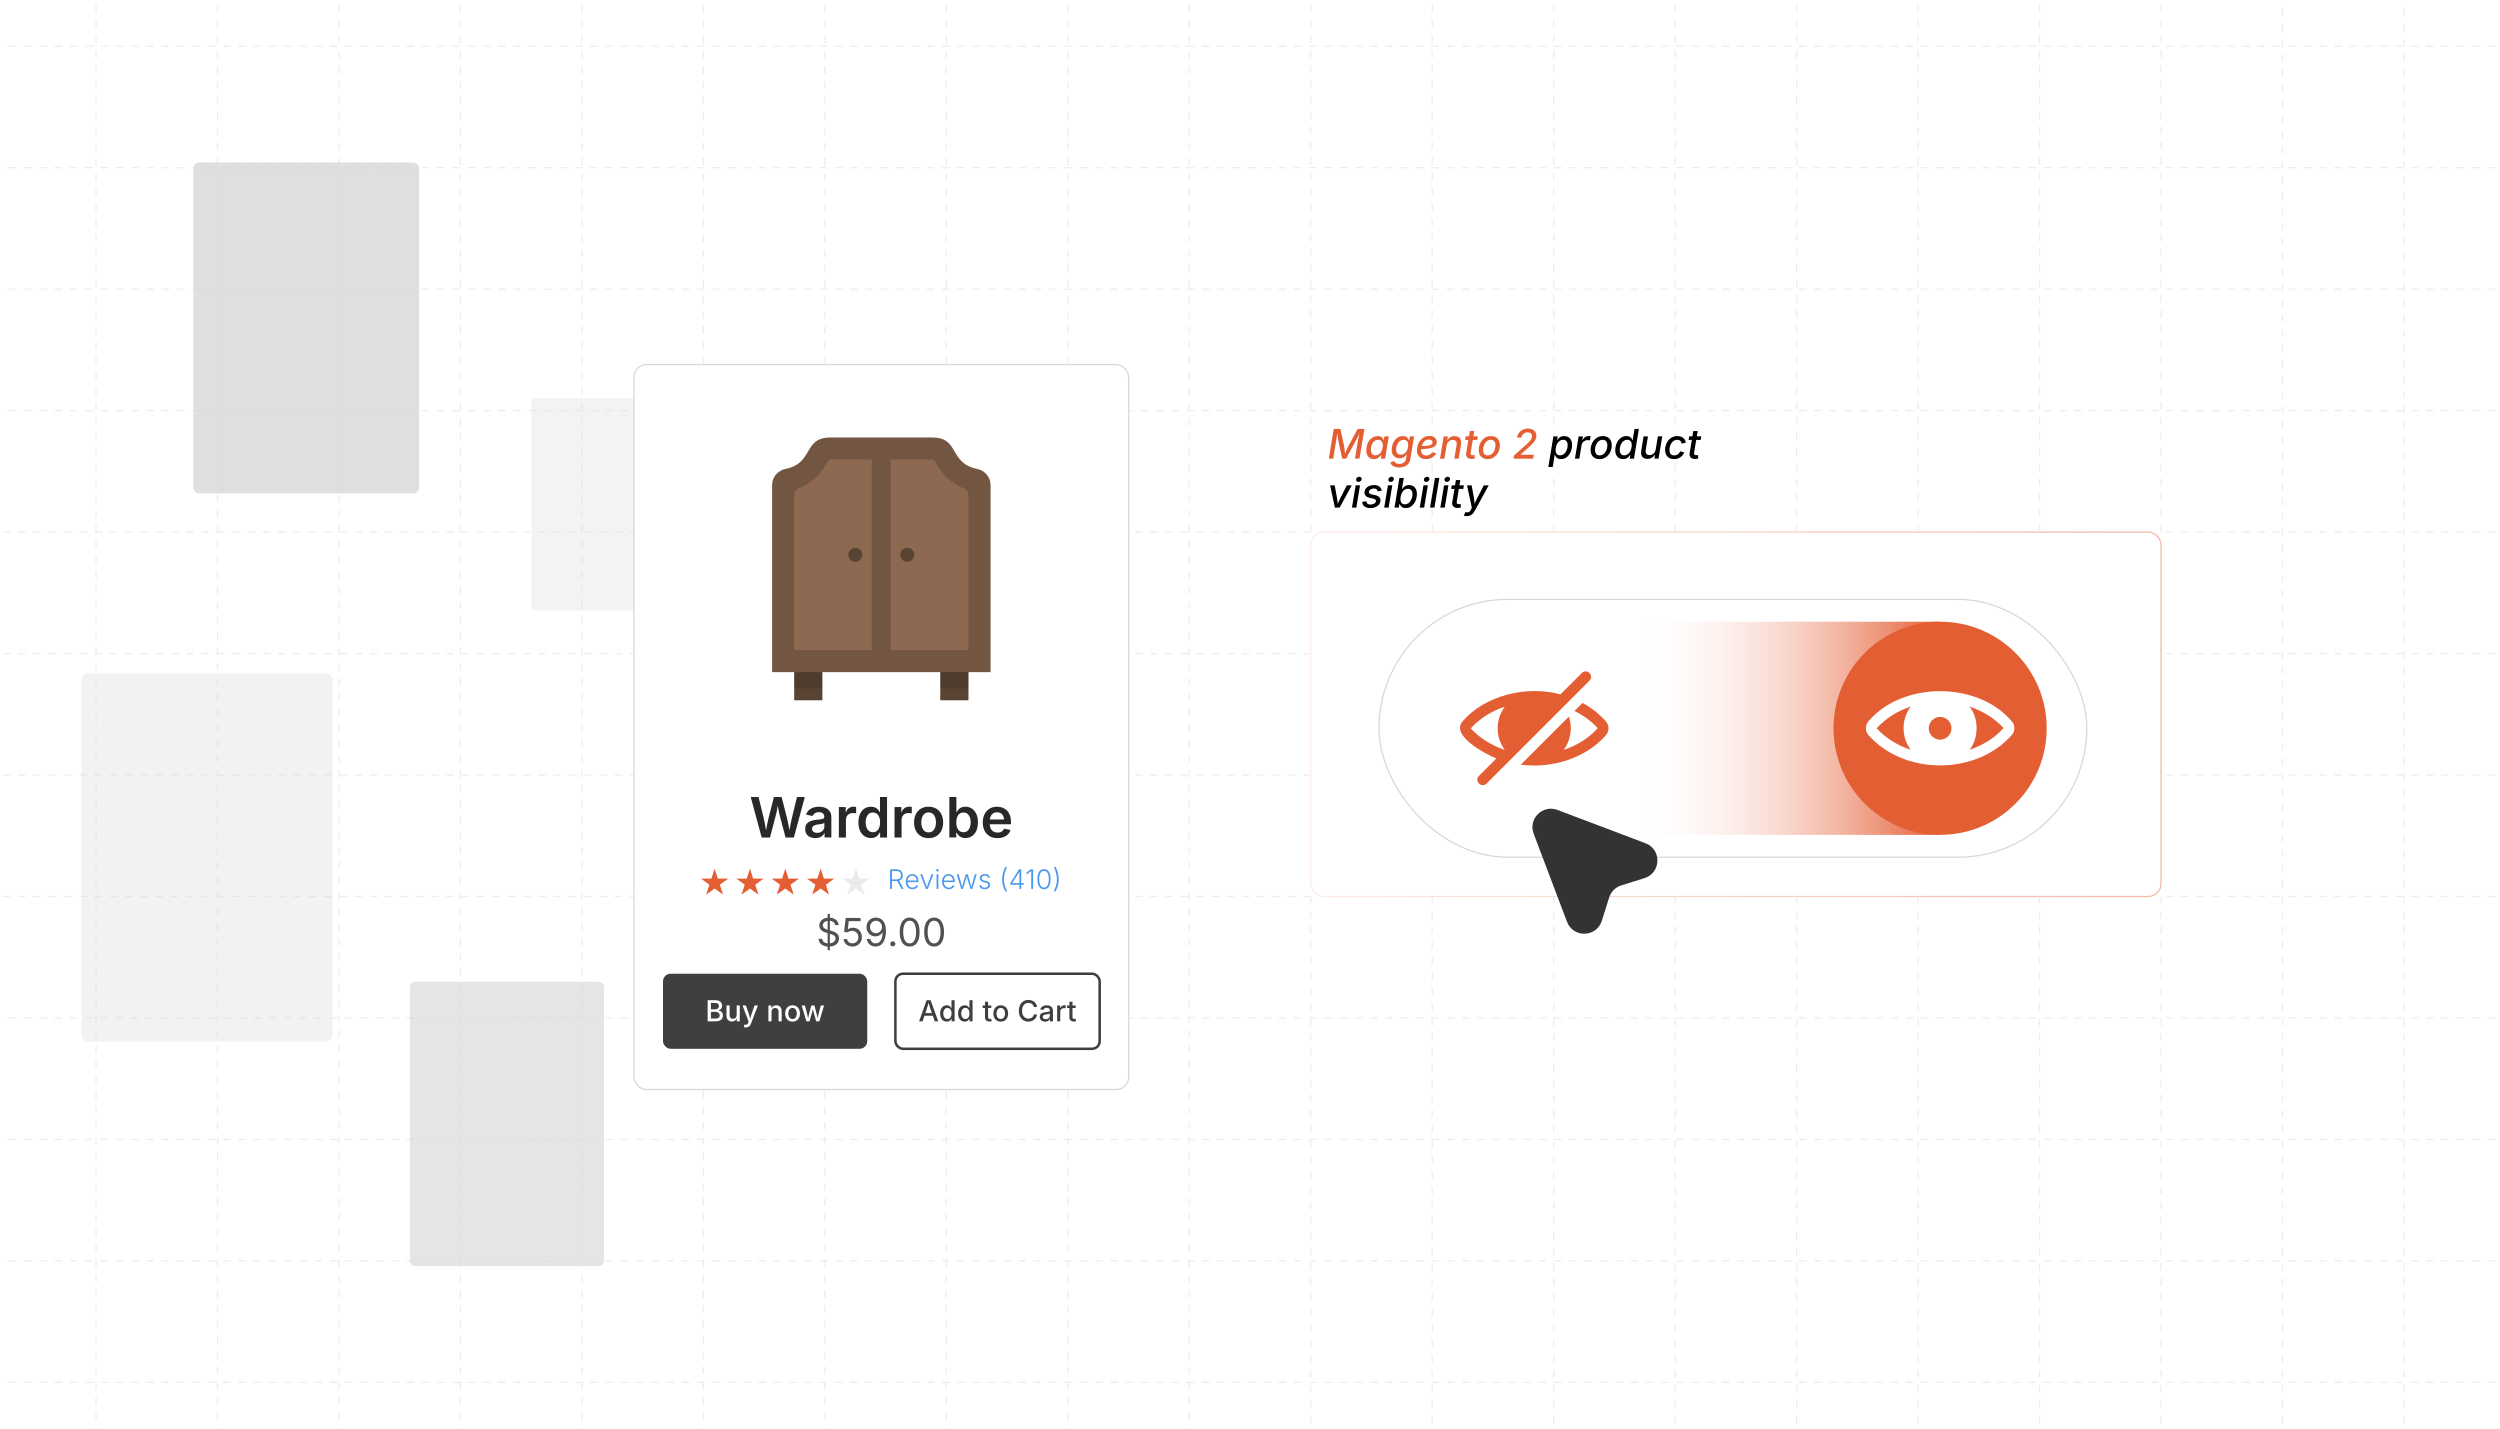 <?xml version="1.0" encoding="UTF-8"?><svg id="Layer_1" xmlns="http://www.w3.org/2000/svg" xmlns:xlink="http://www.w3.org/1999/xlink" viewBox="0 0 350 200"><defs><clipPath id="clippath"><rect x="-325" y="297.055" width="1000" height="400" fill="none" stroke-width="0"/></clipPath><clipPath id="clippath-1"><rect width="350" height="200" fill="none" stroke-width="0"/></clipPath><linearGradient id="linear-gradient" x1="183.414" y1="100" x2="302.633" y2="100" gradientUnits="userSpaceOnUse"><stop offset="0" stop-color="#fcece7"/><stop offset="1" stop-color="#f3b8a6"/></linearGradient><filter id="drop-shadow-2" filterUnits="userSpaceOnUse"><feOffset dx="0" dy="1.96"/><feGaussianBlur result="blur" stdDeviation="1.568"/><feFlood flood-color="#333" flood-opacity=".09"/><feComposite in2="blur" operator="in"/><feComposite in="SourceGraphic"/></filter><linearGradient id="linear-gradient-2" x1="228.259" y1="100" x2="271.616" y2="100" gradientUnits="userSpaceOnUse"><stop offset="0" stop-color="#fff" stop-opacity="0"/><stop offset="1" stop-color="#e45e34"/></linearGradient><filter id="drop-shadow-3" filterUnits="userSpaceOnUse"><feOffset dx="0" dy="1.786"/><feGaussianBlur result="blur-2" stdDeviation="1.428"/><feFlood flood-color="#333" flood-opacity=".09"/><feComposite in2="blur-2" operator="in"/><feComposite in="SourceGraphic"/></filter></defs><g clip-path="url(#clippath)"><polyline points="675 187.53 627.38 187.53 579.76 187.53 532.14 187.53 484.52 187.53 436.9 187.53 389.29 187.53 341.67 187.53 294.05 187.53 246.43 187.53 198.81 187.53 151.19 187.53 103.57 187.53 55.95 187.53 8.33 187.53 -39.29 187.53 -86.9 187.53 -134.52 187.53 -182.14 187.53 -229.76 187.53 -277.38 187.53 -325 187.53" fill="none" stroke="#ededed" stroke-dasharray="0 0 3 3" stroke-miterlimit="10" stroke-width=".5"/><polyline points="675 139.91 627.38 139.91 579.76 139.91 532.14 139.91 484.52 139.91 436.9 139.91 389.29 139.91 341.67 139.91 294.05 139.91 246.43 139.91 198.81 139.91 151.19 139.91 103.57 139.91 55.95 139.91 8.33 139.91 -39.29 139.91 -86.9 139.91 -134.52 139.91 -182.14 139.91 -229.76 139.91 -277.38 139.91 -325 139.91" fill="none" stroke="#ededed" stroke-dasharray="0 0 3 3" stroke-miterlimit="10" stroke-width=".5"/><polyline points="675 92.29 627.38 92.29 579.76 92.29 532.14 92.29 484.52 92.29 436.9 92.29 389.29 92.29 341.67 92.29 294.05 92.29 246.43 92.29 198.81 92.29 151.19 92.29 103.57 92.29 55.95 92.29 8.33 92.29 -39.29 92.29 -86.9 92.29 -134.52 92.29 -182.14 92.29 -229.76 92.29 -277.38 92.29 -325 92.29" fill="none" stroke="#ededed" stroke-dasharray="0 0 3 3" stroke-miterlimit="10" stroke-width=".5"/><polyline points="675 44.67 627.38 44.67 579.76 44.67 532.14 44.67 484.52 44.67 436.9 44.67 389.29 44.67 341.67 44.67 294.05 44.67 246.43 44.67 198.81 44.67 151.19 44.67 103.57 44.67 55.95 44.67 8.33 44.67 -39.29 44.67 -86.9 44.67 -134.52 44.67 -182.14 44.67 -229.76 44.67 -277.38 44.67 -325 44.67" fill="none" stroke="#ededed" stroke-dasharray="0 0 3 3" stroke-miterlimit="10" stroke-width=".5"/><polyline points="341.67 425.63 341.67 378.01 341.67 330.39 341.67 282.77 341.67 235.15 341.67 187.53 341.67 139.91 341.67 92.29 341.67 44.67 341.67 -2.95" fill="none" stroke="#ededed" stroke-dasharray="0 0 3 3" stroke-miterlimit="10" stroke-width=".5"/><polyline points="294.05 425.63 294.05 378.01 294.05 330.39 294.05 282.77 294.05 235.15 294.05 187.53 294.05 139.91 294.05 92.29 294.05 44.67 294.05 -2.95" fill="none" stroke="#ededed" stroke-dasharray="0 0 3 3" stroke-miterlimit="10" stroke-width=".5"/><polyline points="246.43 425.63 246.43 378.01 246.43 330.39 246.43 282.77 246.43 235.15 246.43 187.53 246.43 139.91 246.43 92.29 246.43 44.67 246.43 -2.95" fill="none" stroke="#ededed" stroke-dasharray="0 0 3 3" stroke-miterlimit="10" stroke-width=".5"/><polyline points="198.81 425.63 198.81 378.01 198.81 330.39 198.81 282.77 198.81 235.15 198.81 187.53 198.81 139.91 198.81 92.29 198.81 44.67 198.81 -2.95" fill="none" stroke="#ededed" stroke-dasharray="0 0 3 3" stroke-miterlimit="10" stroke-width=".5"/><line x1="151.19" y1="-2.945" x2="151.19" y2="997.055" fill="none" stroke="#ededed" stroke-dasharray="0 0 3 3" stroke-miterlimit="10" stroke-width=".5"/><line x1="103.571" y1="-2.945" x2="103.571" y2="997.055" fill="none" stroke="#ededed" stroke-dasharray="0 0 3 3" stroke-miterlimit="10" stroke-width=".5"/><line x1="55.952" y1="-2.945" x2="55.952" y2="997.055" fill="none" stroke="#ededed" stroke-dasharray="0 0 3 3" stroke-miterlimit="10" stroke-width=".5"/><line x1="8.333" y1="-2.945" x2="8.333" y2="997.055" fill="none" stroke="#ededed" stroke-dasharray="0 0 3 3" stroke-miterlimit="10" stroke-width=".5"/></g><g clip-path="url(#clippath-1)"><polyline points="353.562 193.533 336.556 193.533 319.549 193.533 302.543 193.533 285.537 193.533 268.531 193.533 251.528 193.533 234.522 193.533 217.516 193.533 200.509 193.533 183.503 193.533 166.497 193.533 149.491 193.533 132.484 193.533 115.478 193.533 98.472 193.533 81.469 193.533 64.463 193.533 47.457 193.533 30.451 193.533 13.444 193.533 -3.562 193.533" fill="none" stroke="#ededed" stroke-dasharray="0 0 1.071 1.071" stroke-miterlimit="10" stroke-width=".179"/><polyline points="353.562 176.526 336.556 176.526 319.549 176.526 302.543 176.526 285.537 176.526 268.531 176.526 251.528 176.526 234.522 176.526 217.516 176.526 200.509 176.526 183.503 176.526 166.497 176.526 149.491 176.526 132.484 176.526 115.478 176.526 98.472 176.526 81.469 176.526 64.463 176.526 47.457 176.526 30.451 176.526 13.444 176.526 -3.562 176.526" fill="none" stroke="#ededed" stroke-dasharray="0 0 1.071 1.071" stroke-miterlimit="10" stroke-width=".179"/><polyline points="353.562 159.52 336.556 159.52 319.549 159.52 302.543 159.52 285.537 159.52 268.531 159.52 251.528 159.52 234.522 159.52 217.516 159.52 200.509 159.52 183.503 159.52 166.497 159.52 149.491 159.52 132.484 159.52 115.478 159.52 98.472 159.52 81.469 159.52 64.463 159.52 47.457 159.52 30.451 159.52 13.444 159.52 -3.562 159.52" fill="none" stroke="#ededed" stroke-dasharray="0 0 1.071 1.071" stroke-miterlimit="10" stroke-width=".179"/><polyline points="353.562 142.514 336.556 142.514 319.549 142.514 302.543 142.514 285.537 142.514 268.531 142.514 251.528 142.514 234.522 142.514 217.516 142.514 200.509 142.514 183.503 142.514 166.497 142.514 149.491 142.514 132.484 142.514 115.478 142.514 98.472 142.514 81.469 142.514 64.463 142.514 47.457 142.514 30.451 142.514 13.444 142.514 -3.562 142.514" fill="none" stroke="#ededed" stroke-dasharray="0 0 1.071 1.071" stroke-miterlimit="10" stroke-width=".179"/><polyline points="353.562 125.508 336.556 125.508 319.549 125.508 302.543 125.508" fill="none" stroke="#ededed" stroke-dasharray="0 0 1.071 1.071" stroke-miterlimit="10" stroke-width=".179"/><polyline points="183.503 125.508 166.497 125.508 149.491 125.508 132.484 125.508 115.478 125.508 98.472 125.508 81.469 125.508 64.463 125.508 47.457 125.508 30.451 125.508 13.444 125.508 -3.562 125.508" fill="none" stroke="#ededed" stroke-dasharray="0 0 1.071 1.071" stroke-miterlimit="10" stroke-width=".179"/><polyline points="353.562 108.501 336.556 108.501 319.549 108.501 302.543 108.501" fill="none" stroke="#ededed" stroke-dasharray="0 0 1.071 1.071" stroke-miterlimit="10" stroke-width=".179"/><polyline points="183.503 108.501 166.497 108.501 149.491 108.501 132.484 108.501 115.478 108.501 98.472 108.501 81.469 108.501 64.463 108.501 47.457 108.501 30.451 108.501 13.444 108.501 -3.562 108.501" fill="none" stroke="#ededed" stroke-dasharray="0 0 1.071 1.071" stroke-miterlimit="10" stroke-width=".179"/><polyline points="353.562 91.499 336.556 91.499 319.549 91.499 302.543 91.499" fill="none" stroke="#ededed" stroke-dasharray="0 0 1.071 1.071" stroke-miterlimit="10" stroke-width=".179"/><polyline points="183.503 91.499 166.497 91.499 149.491 91.499 132.484 91.499 115.478 91.499 98.472 91.499 81.469 91.499 64.463 91.499 47.457 91.499 30.451 91.499 13.444 91.499 -3.562 91.499" fill="none" stroke="#ededed" stroke-dasharray="0 0 1.071 1.071" stroke-miterlimit="10" stroke-width=".179"/><polyline points="353.562 74.492 336.556 74.492 319.549 74.492 302.543 74.492" fill="none" stroke="#ededed" stroke-dasharray="0 0 1.071 1.071" stroke-miterlimit="10" stroke-width=".179"/><polyline points="183.503 74.492 166.497 74.492 149.491 74.492 132.484 74.492 115.478 74.492 98.472 74.492 81.469 74.492 64.463 74.492 47.457 74.492 30.451 74.492 13.444 74.492 -3.562 74.492" fill="none" stroke="#ededed" stroke-dasharray="0 0 1.071 1.071" stroke-miterlimit="10" stroke-width=".179"/><polyline points="353.562 57.486 336.556 57.486 319.549 57.486 302.543 57.486 285.537 57.486 268.531 57.486 251.528 57.486 234.522 57.486 217.516 57.486 200.509 57.486 183.503 57.486 166.497 57.486 149.491 57.486 132.484 57.486 115.478 57.486 98.472 57.486 81.469 57.486 64.463 57.486 47.457 57.486 30.451 57.486 13.444 57.486 -3.562 57.486" fill="none" stroke="#ededed" stroke-dasharray="0 0 1.071 1.071" stroke-miterlimit="10" stroke-width=".179"/><polyline points="353.562 40.48 336.556 40.48 319.549 40.48 302.543 40.48 285.537 40.48 268.531 40.48 251.528 40.48 234.522 40.48 217.516 40.48 200.509 40.48 183.503 40.48 166.497 40.48 149.491 40.48 132.484 40.48 115.478 40.48 98.472 40.48 81.469 40.48 64.463 40.48 47.457 40.48 30.451 40.48 13.444 40.48 -3.562 40.48" fill="none" stroke="#ededed" stroke-dasharray="0 0 1.071 1.071" stroke-miterlimit="10" stroke-width=".179"/><polyline points="353.562 23.474 336.556 23.474 319.549 23.474 302.543 23.474 285.537 23.474 268.531 23.474 251.528 23.474 234.522 23.474 217.516 23.474 200.509 23.474 183.503 23.474 166.497 23.474 149.491 23.474 132.484 23.474 115.478 23.474 98.472 23.474 81.469 23.474 64.463 23.474 47.457 23.474 30.451 23.474 13.444 23.474 -3.562 23.474" fill="none" stroke="#ededed" stroke-dasharray="0 0 1.071 1.071" stroke-miterlimit="10" stroke-width=".179"/><polyline points="353.562 6.468 336.556 6.468 319.549 6.468 302.543 6.468 285.537 6.468 268.531 6.468 251.528 6.468 234.522 6.468 217.516 6.468 200.509 6.468 183.503 6.468 166.497 6.468 149.491 6.468 132.484 6.468 115.478 6.468 98.472 6.468 81.469 6.468 64.463 6.468 47.457 6.468 30.451 6.468 13.444 6.468 -3.562 6.468" fill="none" stroke="#ededed" stroke-dasharray="0 0 1.071 1.071" stroke-miterlimit="10" stroke-width=".179"/><rect x="183.503" y="74.493" width="119.04" height="51.015" rx="1.786" ry="1.786" fill="none" stroke="url(#linear-gradient)" stroke-miterlimit="10" stroke-width=".179"/><polyline points="336.556 278.56 336.556 261.558 336.556 244.551 336.556 227.545 336.556 210.539 336.556 193.533 336.556 176.526 336.556 159.52 336.556 142.514 336.556 125.508 336.556 108.501 336.556 91.499 336.556 74.492 336.556 57.486 336.556 40.48 336.556 23.474 336.556 6.468 336.556 -10.539 336.556 -27.545 336.556 -44.551 336.556 -61.557 336.556 -78.564" fill="none" stroke="#ededed" stroke-dasharray="0 0 1.071 1.071" stroke-miterlimit="10" stroke-width=".179"/><polyline points="319.549 278.56 319.549 261.558 319.549 244.551 319.549 227.545 319.549 210.539 319.549 193.533 319.549 176.526 319.549 159.52 319.549 142.514 319.549 125.508 319.549 108.501 319.549 91.499 319.549 74.492 319.549 57.486 319.549 40.48 319.549 23.474 319.549 6.468 319.549 -10.539 319.549 -27.545 319.549 -44.551 319.549 -61.557 319.549 -78.564" fill="none" stroke="#ededed" stroke-dasharray="0 0 1.071 1.071" stroke-miterlimit="10" stroke-width=".179"/><polyline points="302.543 278.56 302.543 261.558 302.543 244.551 302.543 227.545 302.543 210.539 302.543 193.533 302.543 176.526 302.543 159.52 302.543 142.514 302.543 125.508" fill="none" stroke="#ededed" stroke-dasharray="0 0 1.071 1.071" stroke-miterlimit="10" stroke-width=".179"/><polyline points="302.543 74.492 302.543 57.486 302.543 40.48 302.543 23.474 302.543 6.468 302.543 -10.539 302.543 -27.545 302.543 -44.551 302.543 -61.557 302.543 -78.564" fill="none" stroke="#ededed" stroke-dasharray="0 0 1.071 1.071" stroke-miterlimit="10" stroke-width=".179"/><polyline points="285.537 278.56 285.537 261.558 285.537 244.551 285.537 227.545 285.537 210.539 285.537 193.533 285.537 176.526 285.537 159.52 285.537 142.514 285.537 125.508" fill="none" stroke="#ededed" stroke-dasharray="0 0 1.071 1.071" stroke-miterlimit="10" stroke-width=".179"/><polyline points="285.537 74.492 285.537 57.486 285.537 40.48 285.537 23.474 285.537 6.468 285.537 -10.539 285.537 -27.545 285.537 -44.551 285.537 -61.557 285.537 -78.564" fill="none" stroke="#ededed" stroke-dasharray="0 0 1.071 1.071" stroke-miterlimit="10" stroke-width=".179"/><polyline points="268.531 278.56 268.531 261.558 268.531 244.551 268.531 227.545 268.531 210.539 268.531 193.533 268.531 176.526 268.531 159.52 268.531 142.514 268.531 125.508" fill="none" stroke="#ededed" stroke-dasharray="0 0 1.071 1.071" stroke-miterlimit="10" stroke-width=".179"/><polyline points="268.531 74.492 268.531 57.486 268.531 40.48 268.531 23.474 268.531 6.468 268.531 -10.539 268.531 -27.545 268.531 -44.551 268.531 -61.557 268.531 -78.564" fill="none" stroke="#ededed" stroke-dasharray="0 0 1.071 1.071" stroke-miterlimit="10" stroke-width=".179"/><polyline points="251.528 278.56 251.528 261.558 251.528 244.551 251.528 227.545 251.528 210.539 251.528 193.533 251.528 176.526 251.528 159.52 251.528 142.514 251.528 125.508" fill="none" stroke="#ededed" stroke-dasharray="0 0 1.071 1.071" stroke-miterlimit="10" stroke-width=".179"/><polyline points="251.528 74.492 251.528 57.486 251.528 40.48 251.528 23.474 251.528 6.468 251.528 -10.539 251.528 -27.545 251.528 -44.551 251.528 -61.557 251.528 -78.564" fill="none" stroke="#ededed" stroke-dasharray="0 0 1.071 1.071" stroke-miterlimit="10" stroke-width=".179"/><polyline points="234.522 278.56 234.522 261.558 234.522 244.551 234.522 227.545 234.522 210.539 234.522 193.533 234.522 176.526 234.522 159.52 234.522 142.514 234.522 125.508" fill="none" stroke="#ededed" stroke-dasharray="0 0 1.071 1.071" stroke-miterlimit="10" stroke-width=".179"/><polyline points="234.522 74.492 234.522 57.486 234.522 40.48 234.522 23.474 234.522 6.468 234.522 -10.539 234.522 -27.545 234.522 -44.551 234.522 -61.557 234.522 -78.564" fill="none" stroke="#ededed" stroke-dasharray="0 0 1.071 1.071" stroke-miterlimit="10" stroke-width=".179"/><polyline points="217.516 278.56 217.516 261.558 217.516 244.551 217.516 227.545 217.516 210.539 217.516 193.533 217.516 176.526 217.516 159.52 217.516 142.514 217.516 125.508" fill="none" stroke="#ededed" stroke-dasharray="0 0 1.071 1.071" stroke-miterlimit="10" stroke-width=".179"/><polyline points="217.516 74.492 217.516 57.486 217.516 40.48 217.516 23.474 217.516 6.468 217.516 -10.539 217.516 -27.545 217.516 -44.551 217.516 -61.557 217.516 -78.564" fill="none" stroke="#ededed" stroke-dasharray="0 0 1.071 1.071" stroke-miterlimit="10" stroke-width=".179"/><polyline points="200.509 278.56 200.509 261.558 200.509 244.551 200.509 227.545 200.509 210.539 200.509 193.533 200.509 176.526 200.509 159.52 200.509 142.514 200.509 125.508" fill="none" stroke="#ededed" stroke-dasharray="0 0 1.071 1.071" stroke-miterlimit="10" stroke-width=".179"/><polyline points="200.509 74.492 200.509 57.486 200.509 40.48 200.509 23.474 200.509 6.468 200.509 -10.539 200.509 -27.545 200.509 -44.551 200.509 -61.557 200.509 -78.564" fill="none" stroke="#ededed" stroke-dasharray="0 0 1.071 1.071" stroke-miterlimit="10" stroke-width=".179"/><polyline points="183.503 278.56 183.503 261.558 183.503 244.551 183.503 227.545 183.503 210.539 183.503 193.533 183.503 176.526 183.503 159.52 183.503 142.514 183.503 125.508" fill="none" stroke="#ededed" stroke-dasharray="0 0 1.071 1.071" stroke-miterlimit="10" stroke-width=".179"/><polyline points="183.503 74.492 183.503 57.486 183.503 40.48 183.503 23.474 183.503 6.468 183.503 -10.539 183.503 -27.545 183.503 -44.551 183.503 -61.557 183.503 -78.564" fill="none" stroke="#ededed" stroke-dasharray="0 0 1.071 1.071" stroke-miterlimit="10" stroke-width=".179"/><line x1="166.497" y1="-78.562" x2="166.497" y2="278.562" fill="none" stroke="#ededed" stroke-dasharray="0 0 1.071 1.071" stroke-miterlimit="10" stroke-width=".179"/><line x1="149.491" y1="-78.562" x2="149.491" y2="278.562" fill="none" stroke="#ededed" stroke-dasharray="0 0 1.071 1.071" stroke-miterlimit="10" stroke-width=".179"/><line x1="132.485" y1="-78.562" x2="132.485" y2="278.562" fill="none" stroke="#ededed" stroke-dasharray="0 0 1.071 1.071" stroke-miterlimit="10" stroke-width=".179"/><line x1="115.479" y1="-78.562" x2="115.479" y2="278.562" fill="none" stroke="#ededed" stroke-dasharray="0 0 1.071 1.071" stroke-miterlimit="10" stroke-width=".179"/><line x1="98.473" y1="-78.562" x2="98.473" y2="278.562" fill="none" stroke="#ededed" stroke-dasharray="0 0 1.071 1.071" stroke-miterlimit="10" stroke-width=".179"/><line x1="81.468" y1="-78.562" x2="81.468" y2="278.562" fill="none" stroke="#ededed" stroke-dasharray="0 0 1.071 1.071" stroke-miterlimit="10" stroke-width=".179"/><line x1="64.462" y1="-78.562" x2="64.462" y2="278.562" fill="none" stroke="#ededed" stroke-dasharray="0 0 1.071 1.071" stroke-miterlimit="10" stroke-width=".179"/><line x1="47.456" y1="-78.562" x2="47.456" y2="278.562" fill="none" stroke="#ededed" stroke-dasharray="0 0 1.071 1.071" stroke-miterlimit="10" stroke-width=".179"/><line x1="30.45" y1="-78.562" x2="30.45" y2="278.562" fill="none" stroke="#ededed" stroke-dasharray="0 0 1.071 1.071" stroke-miterlimit="10" stroke-width=".179"/><line x1="13.444" y1="-78.562" x2="13.444" y2="278.562" fill="none" stroke="#ededed" stroke-dasharray="0 0 1.071 1.071" stroke-miterlimit="10" stroke-width=".179"/><rect x="57.393" y="137.435" width="27.167" height="39.817" rx=".714" ry=".714" fill="#d8d8d8" opacity=".67" stroke-width="0"/><rect x="11.39" y="94.275" width="35.175" height="51.553" rx=".925" ry=".925" fill="#d8d8d8" opacity=".33" stroke-width="0"/><rect x="74.415" y="55.727" width="20.291" height="29.739" rx=".533" ry=".533" fill="#d8d8d8" opacity=".31" stroke-width="0"/><rect x="27.06" y="22.748" width="31.612" height="46.331" rx=".831" ry=".831" fill="#d8d8d8" opacity=".82" stroke-width="0"/></g><g filter="url(#drop-shadow-2)"><rect x="193.063" y="81.949" width="99.089" height="36.102" rx="18.051" ry="18.051" fill="#fff" stroke="#d8d8d8" stroke-miterlimit="10" stroke-width=".179"/><path d="M224.806,99.007c-.918-1.032-2.017-1.888-3.254-2.556l-1.13,1.13c1.259.614,2.366,1.426,3.254,2.404-1.228,1.372-2.889,2.419-4.762,3.041.968-1.254,1.278-3.134.728-4.664,0,0-6.523,6.526-6.726,6.726,4.403.604,9.16-.963,11.891-4.095.508-.569.508-1.418,0-1.986l-.001 0Z" fill="#e45e34" stroke-width="0"/><path d="M222.531,93.334c.687-.697-.339-1.779-1.07-1.077l-2.996,2.996c-4.774-1.3-10.598.164-13.689,3.754-1.753,1.981,3.149,4.607,4.717,5.218l-2.442,2.442c-.681.68.328,1.764,1.047,1.092.012.015,13.643-13.636,14.432-14.424l.001-0ZM205.908,100.015c1.228-1.372,2.889-2.419,4.762-3.041-.629.849-1.001,1.895-1.001,3.025s.372,2.177,1.001,3.025c-1.873-.622-3.534-1.661-4.762-3.011v.001Z" fill="#e45e34" stroke-width="0"/><rect x="228.259" y="85.079" width="43.358" height="29.843" fill="url(#linear-gradient-2)" stroke-width="0"/><circle cx="271.616" cy="100" r="14.921" fill="#e45e34" stroke-width="0"/><path d="M281.627,98.993c-4.774-5.588-15.246-5.582-20.026,0-.5.569-.5,1.418,0,1.986,2.404,2.684,6.051,4.216,10.016,4.216s7.614-1.532,10.009-4.216c.508-.569.508-1.418,0-1.986h.001ZM262.73,100.002c1.236-1.372,2.896-2.419,4.77-3.04-.629.849-1.001,1.895-1.001,3.025,0,1.13.371,2.177,1.001,3.025-1.873-.622-3.534-1.661-4.77-3.011v0ZM275.735,103.012c1.318-1.669,1.318-4.382,0-6.051,1.873.622,3.534,1.661,4.762,3.011-1.228,1.372-2.889,2.419-4.762,3.04Z" fill="#fff" stroke-width="0"/><circle cx="271.616" cy="100" r="1.591" fill="#e45e34" stroke-width="0"/></g><path d="M225.282,125.649l-1.024,3.26c-.735,2.34-4.012,2.434-4.88.14l-4.665-12.328c-.787-2.081,1.249-4.117,3.33-3.33l12.328,4.665c2.294.868,2.2,4.144-.14,4.88l-3.26,1.024c-.806.253-1.436.884-1.69,1.69Z" fill="#333" stroke-width="0"/><g filter="url(#drop-shadow-3)"><rect x="88.758" y="49.249" width="69.254" height="101.501" rx="1.749" ry="1.749" fill="#fff" stroke="#d8d8d8" stroke-miterlimit="10" stroke-width=".179"/><path d="M111.186,90.848h3.947v5.408h-3.947v-5.408ZM131.638,90.848h3.947v5.408h-3.947v-5.408Z" fill="#594333" stroke-width="0"/><path d="M131.638,90.848h3.947v3.781h-3.947v-3.781ZM111.186,90.848h3.947v3.781h-3.947v-3.781Z" fill="#000" isolation="isolate" opacity=".1" stroke-width="0"/><path d="M136.811,63.866c-4.034-.819-2.404-4.404-6.31-4.404h-14.231c-3.906,0-2.276,3.586-6.31,4.404-1.082.22-1.867,1.157-1.867,2.261v26.182h30.586v-26.182c-0-1.104-.786-2.041-1.867-2.261h-0Z" fill="#735642" stroke-width="0"/><path d="M116.27,62.555c-.095,0-.168.004-.222.009-.077.118-.177.289-.256.425-.562.961-1.536,2.626-3.86,3.518-.449.173-.746.605-.746,1.086v21.623h10.854v-26.661h-5.77ZM134.838,66.533c-1.142-.426-2.564-1.329-3.859-3.544-.08-.136-.18-.307-.256-.425-.074-.007-.148-.01-.222-.009h-5.77v26.661h10.854v-21.596c-0-.482-.295-.919-.747-1.087h-0Z" fill="#8c6950" stroke-width="0"/><circle cx="119.751" cy="75.886" r=".982" fill="#594333" stroke-width="0"/><circle cx="127.019" cy="75.886" r=".982" fill="#594333" stroke-width="0"/><path d="M106.633,115.464l-1.531-5.674h1.093l.739,3.02c.051.219.099.448.143.689s.087.483.129.728c.042.243.082.482.12.716h-.164c.043-.233.086-.473.129-.716.043-.244.089-.486.137-.728s.099-.471.152-.689l.77-3.02h1.078l.765,3.02c.056.219.107.448.154.689s.093.483.137.728c.044.243.089.482.135.716h-.175c.041-.233.082-.473.124-.716.042-.244.086-.486.132-.728.045-.241.094-.471.145-.689l.735-3.02h1.097l-1.535,5.674h-1.165l-.827-3.134c-.076-.292-.143-.609-.2-.952s-.119-.706-.185-1.089h.244c-.071.37-.132.724-.183,1.061-.051.336-.118.663-.202.98l-.826,3.134h-1.166Z" fill="#282828" stroke-width="0"/><path d="M114.151,115.552c-.27,0-.512-.049-.728-.146s-.386-.242-.51-.433-.187-.425-.187-.704c0-.241.045-.44.135-.599.09-.157.212-.283.365-.377.154-.094.327-.165.52-.213s.394-.083.602-.103c.246-.028.447-.053.602-.072.155-.021.269-.054.341-.1.073-.046.109-.116.109-.213v-.02c0-.14-.028-.258-.084-.355s-.139-.173-.25-.225c-.11-.053-.247-.078-.409-.078-.165,0-.308.025-.429.076s-.219.116-.295.197c-.076.082-.132.169-.167.263l-.918-.187c.084-.251.213-.458.389-.622s.384-.286.626-.367c.242-.082.506-.122.79-.122.201,0,.403.023.607.07.204.047.392.126.562.238.17.111.307.261.412.449.104.188.156.424.156.708v2.845h-.948v-.587h-.038c-.063.12-.15.23-.261.334-.11.103-.248.185-.411.247s-.357.094-.581.094ZM114.406,114.816c.206,0,.383-.04.531-.122.148-.081.264-.188.347-.321.083-.134.124-.278.124-.437v-.502c-.033.025-.088.049-.166.072-.078.022-.164.043-.259.061s-.189.033-.282.046c-.093.013-.171.022-.234.03-.147.021-.281.054-.4.099-.119.046-.213.11-.28.192-.067.083-.101.19-.101.322,0,.122.031.224.093.307.062.082.147.146.255.188s.231.064.371.064Z" fill="#282828" stroke-width="0"/><path d="M117.441,115.464v-4.258h.96v.713h.045c.076-.247.209-.437.4-.569.19-.134.408-.2.651-.2.056,0,.118.002.187.008.068.005.127.011.175.019v.91c-.041-.013-.107-.024-.198-.034s-.182-.016-.271-.016c-.183,0-.347.04-.493.118-.146.079-.26.188-.343.326-.083.138-.124.298-.124.478v2.506h-.99Z" fill="#282828" stroke-width="0"/><path d="M121.934,115.54c-.335,0-.635-.086-.9-.257-.265-.172-.474-.421-.626-.748-.152-.328-.229-.726-.229-1.192,0-.473.078-.871.234-1.197s.367-.573.632-.741c.266-.167.561-.251.886-.251.254,0,.461.042.623.127.161.086.29.187.385.303.095.117.167.227.215.328h.042v-2.121h.99v5.674h-.971v-.674h-.061c-.051.102-.125.211-.223.327-.098.117-.227.217-.387.299-.16.083-.363.124-.609.124ZM122.205,114.725c.216,0,.398-.058.548-.173s.264-.277.343-.485.118-.451.118-.728-.039-.518-.116-.722-.192-.363-.343-.478-.334-.172-.55-.172c-.223,0-.41.06-.56.178-.15.117-.263.28-.339.487s-.114.442-.114.706.038.501.114.71c.076.21.189.375.341.495.151.121.337.181.558.181Z" fill="#282828" stroke-width="0"/><path d="M125.232,115.464v-4.258h.96v.713h.045c.076-.247.209-.437.4-.569.19-.134.408-.2.651-.2.056,0,.118.002.187.008.068.005.127.011.175.019v.91c-.041-.013-.107-.024-.198-.034s-.182-.016-.271-.016c-.183,0-.347.04-.493.118-.146.079-.26.188-.343.326-.083.138-.124.298-.124.478v2.506h-.99Z" fill="#282828" stroke-width="0"/><path d="M130.004,115.552c-.414,0-.773-.093-1.078-.276s-.541-.44-.707-.77c-.167-.328-.25-.711-.25-1.147,0-.442.083-.829.25-1.16.166-.331.402-.588.707-.771.305-.184.664-.274,1.078-.274.416,0,.777.091,1.082.274.305.183.54.439.706.771.167.331.25.718.25,1.16,0,.437-.083.819-.25,1.147-.166.329-.401.586-.706.77s-.666.276-1.082.276ZM130.004,114.748c.231,0,.423-.062.577-.187.154-.125.268-.292.343-.503.075-.211.112-.445.112-.704,0-.262-.037-.498-.112-.709-.075-.21-.189-.378-.343-.502-.153-.125-.346-.187-.577-.187s-.422.062-.573.187c-.151.124-.264.291-.339.5-.075.21-.112.446-.112.711,0,.259.038.493.112.704s.188.378.339.503c.151.124.342.187.573.187Z" fill="#282828" stroke-width="0"/><path d="M135.152,115.54c-.241,0-.443-.041-.605-.124-.163-.082-.292-.182-.389-.299-.097-.116-.17-.226-.221-.327h-.065v.674h-.967v-5.674h.99v2.121h.042c.051-.102.123-.211.217-.328.094-.116.222-.217.383-.303.161-.085.368-.127.619-.127.33,0,.627.084.891.251.264.168.474.415.63.741s.234.725.234,1.197c0,.467-.076.864-.229,1.192-.152.327-.361.576-.626.748-.265.171-.567.257-.904.257ZM134.886,114.725c.221,0,.406-.06.556-.181.15-.12.263-.285.339-.495.076-.209.114-.446.114-.71s-.038-.499-.113-.706c-.075-.207-.187-.37-.337-.487-.15-.118-.336-.178-.56-.178-.218,0-.402.058-.552.172s-.264.273-.341.478c-.078.204-.116.445-.116.722s.039.52.116.728c.077.208.191.37.343.485.151.115.334.173.55.173Z" fill="#282828" stroke-width="0"/><path d="M139.653,115.552c-.429,0-.798-.091-1.106-.271-.308-.181-.546-.435-.712-.762-.167-.327-.25-.714-.25-1.158,0-.438.082-.823.246-1.153.164-.33.396-.589.697-.775s.654-.279,1.061-.279c.259,0,.506.042.741.125.235.084.443.214.625.389.182.176.324.398.427.669.103.27.154.592.154.965v.312h-3.481v-.674h2.99l-.465.197c0-.238-.037-.448-.11-.63s-.184-.323-.33-.425-.328-.152-.546-.152-.403.052-.556.154-.269.24-.349.411c-.08.172-.12.362-.12.573v.465c0,.27.046.496.137.682s.22.325.385.419.356.141.575.141c.145,0,.276-.021.395-.062.118-.042.22-.104.306-.187.086-.083.151-.184.194-.303l.91.187c-.068.229-.185.429-.35.6s-.372.305-.619.399c-.248.096-.53.144-.847.144Z" fill="#282828" stroke-width="0"/><path d="M116.027,130.746c-.284,0-.531-.047-.74-.139s-.373-.22-.491-.385c-.119-.165-.186-.358-.202-.579h.517c.014.148.064.271.151.367.086.096.197.168.332.214.135.047.28.07.433.07.179,0,.339-.028.481-.087s.255-.141.338-.246c.083-.106.125-.229.125-.368,0-.128-.036-.231-.107-.311-.071-.079-.167-.145-.285-.196-.118-.051-.248-.096-.39-.135l-.477-.135c-.318-.091-.565-.22-.742-.387-.177-.168-.265-.383-.265-.645,0-.222.06-.417.18-.584s.283-.296.487-.388c.205-.092.435-.138.689-.138.26,0,.489.046.689.138.199.092.357.217.473.375s.177.337.184.536h-.493c-.023-.192-.115-.341-.275-.446s-.359-.157-.594-.157c-.169,0-.318.027-.446.083s-.227.132-.298.228c-.071.097-.106.206-.106.33,0,.138.043.249.128.332.085.084.187.149.305.196.117.047.224.084.319.11l.395.108c.106.028.223.067.351.116.128.05.25.115.367.197.117.083.212.187.288.313.075.126.113.281.113.465,0,.215-.056.409-.168.582-.112.174-.275.311-.489.411s-.472.151-.776.151ZM115.868,131.254v-5.102h.318v5.102h-.318Z" fill="#515151" stroke-width="0"/><path d="M119.347,130.729c-.231,0-.439-.045-.623-.136-.184-.092-.331-.216-.44-.374s-.168-.338-.178-.539h.488c.01.116.05.221.119.312s.158.164.269.216c.11.053.231.078.364.078.159,0,.3-.037.425-.111s.222-.177.293-.307c.07-.131.106-.279.106-.445,0-.17-.037-.321-.111-.456-.074-.134-.175-.239-.303-.316-.128-.077-.275-.115-.441-.115-.122,0-.245.02-.371.059s-.227.088-.305.148l-.472-.059.233-1.955h2.077v.442h-1.653l-.135,1.152h.021c.082-.067.184-.122.308-.165.124-.044.253-.065.389-.065.18,0,.347.033.5.098.153.065.286.158.399.277.113.119.201.259.263.42.063.161.094.336.094.527,0,.252-.057.478-.171.675-.114.198-.27.354-.468.468-.198.114-.424.171-.678.171Z" fill="#515151" stroke-width="0"/><path d="M122.584,130.729c-.225,0-.424-.044-.599-.132-.175-.089-.318-.212-.429-.371-.111-.159-.183-.344-.214-.554h.498c.041.175.123.32.247.437.124.117.29.176.498.176.201,0,.374-.06.519-.178.145-.118.256-.29.335-.514.079-.225.118-.496.118-.813h-.032c-.071.107-.156.2-.254.279-.099.078-.209.14-.33.183s-.25.065-.388.065c-.226,0-.434-.057-.623-.169s-.339-.267-.452-.463c-.112-.197-.168-.422-.168-.675,0-.245.056-.469.167-.672.111-.202.267-.362.467-.481.201-.119.436-.177.706-.171.163.002.325.033.487.094.163.062.311.161.445.301s.242.329.323.569c.081.24.122.542.122.906,0,.35-.033.659-.099.93s-.162.499-.288.685c-.125.187-.277.328-.456.424-.178.097-.379.145-.601.145ZM122.626,128.867c.12,0,.232-.023.336-.071.104-.048.195-.112.273-.194s.139-.176.183-.281c.044-.105.066-.216.066-.332,0-.152-.037-.294-.11-.426-.073-.131-.173-.238-.299-.32-.126-.082-.271-.123-.433-.123-.159,0-.302.039-.428.118-.126.078-.227.185-.301.317-.074.134-.111.281-.111.443,0,.161.036.308.107.438.071.132.169.236.292.314.124.077.265.116.424.116Z" fill="#515151" stroke-width="0"/><path d="M124.994,130.711c-.099,0-.183-.034-.253-.104-.07-.069-.104-.154-.104-.253s.035-.184.104-.253.154-.104.253-.104c.099,0,.184.035.253.104.069.069.104.154.104.253s-.035.184-.104.253c-.07.07-.154.104-.253.104Z" fill="#515151" stroke-width="0"/><path d="M127.35,130.729c-.293,0-.543-.079-.75-.238-.207-.159-.365-.389-.474-.69-.109-.301-.164-.666-.164-1.095,0-.428.055-.792.166-1.095.11-.302.269-.533.476-.693.207-.161.456-.241.747-.241s.541.08.748.241c.208.16.366.392.476.693.11.303.165.667.165,1.095,0,.427-.054.792-.163,1.094-.108.302-.266.532-.473.691-.207.159-.458.238-.752.238ZM127.35,130.29c.192,0,.356-.062.49-.188.134-.125.236-.306.307-.541.07-.236.106-.521.106-.854,0-.336-.036-.622-.106-.86-.071-.237-.173-.419-.307-.544-.134-.125-.298-.188-.49-.188s-.356.063-.49.189c-.134.127-.237.309-.307.545-.071.236-.106.522-.106.858,0,.334.035.618.106.854.07.235.173.416.307.541.134.126.298.188.49.188Z" fill="#515151" stroke-width="0"/><path d="M130.772,130.729c-.293,0-.543-.079-.75-.238-.207-.159-.365-.389-.474-.69-.109-.301-.164-.666-.164-1.095,0-.428.055-.792.166-1.095.11-.302.269-.533.476-.693.207-.161.456-.241.747-.241s.541.08.748.241c.208.16.366.392.476.693.11.303.165.667.165,1.095,0,.427-.054.792-.163,1.094-.108.302-.266.532-.473.691-.207.159-.458.238-.752.238ZM130.772,130.29c.192,0,.356-.062.49-.188.134-.125.236-.306.307-.541.07-.236.106-.521.106-.854,0-.336-.036-.622-.106-.86-.071-.237-.173-.419-.307-.544-.134-.125-.298-.188-.49-.188s-.356.063-.49.189c-.134.127-.237.309-.307.545-.071.236-.106.522-.106.858,0,.334.035.618.106.854.07.235.173.416.307.541.134.126.298.188.49.188Z" fill="#515151" stroke-width="0"/><rect x="92.818" y="134.534" width="28.598" height="10.511" rx="1.071" ry="1.071" fill="#3f3f3f" stroke-width="0"/><path d="M99.073,141.2v-2.958h1.09c.21,0,.384.034.522.104.138.068.24.161.308.278.068.117.102.249.102.395,0,.123-.022.227-.068.311-.045.084-.105.151-.182.202-.076.052-.16.089-.251.112v.03c.099.004.196.035.29.094.094.06.171.142.233.248.062.107.092.236.092.389,0,.149-.035.284-.106.405-.071.12-.18.215-.327.285s-.335.105-.566.105h-1.137ZM99.525,139.522h.593c.1,0,.189-.019.27-.058.081-.038.145-.093.191-.162.046-.07.069-.152.069-.246,0-.122-.042-.224-.127-.305-.085-.082-.215-.123-.391-.123h-.605v.894ZM99.525,140.812h.639c.212,0,.364-.041.457-.123s.139-.185.139-.307c0-.095-.024-.181-.071-.258-.047-.076-.113-.138-.199-.184-.086-.046-.189-.068-.308-.068h-.657v.939Z" fill="#fff" stroke-width="0"/><path d="M102.465,141.228c-.151,0-.283-.031-.397-.095-.114-.063-.202-.157-.265-.282-.063-.124-.094-.277-.094-.46v-1.41h.437v1.356c0,.16.042.285.126.375s.198.135.343.135c.099,0,.188-.021.265-.064.078-.043.139-.105.184-.188.045-.083.068-.183.068-.299v-1.314h.437v2.22h-.417l-.002-.544h.042c-.065.201-.16.347-.284.437-.124.09-.271.135-.44.135Z" fill="#fff" stroke-width="0"/><path d="M104.125,141.998l.107-.355.05.013c.075.02.143.024.204.016.06-.01.112-.038.157-.085s.08-.118.106-.213l.048-.163-.844-2.229h.473l.438,1.261c.049.141.09.28.122.419.033.139.068.277.106.415h-.135c.039-.138.075-.276.11-.416s.077-.279.126-.418l.447-1.261h.468l-.965,2.527c-.045.119-.1.219-.166.298s-.143.14-.233.18c-.09.04-.194.061-.313.061-.069,0-.13-.005-.185-.015s-.095-.021-.121-.033Z" fill="#fff" stroke-width="0"/><path d="M108.014,139.886v1.314h-.437v-2.22h.417l.004.544h-.046c.065-.198.159-.343.282-.435.124-.091.272-.137.447-.137.151,0,.283.031.395.095.113.063.201.157.264.281s.095.277.095.462v1.409h-.437v-1.355c0-.16-.042-.285-.125-.376-.083-.09-.198-.135-.344-.135-.098,0-.186.021-.264.064-.078.043-.139.105-.185.188-.045.082-.067.183-.067.3Z" fill="#fff" stroke-width="0"/><path d="M110.956,141.246c-.208,0-.39-.048-.545-.144-.156-.095-.276-.229-.362-.4-.086-.172-.129-.372-.129-.6,0-.23.043-.432.129-.604.086-.173.207-.307.362-.402.155-.095.337-.143.545-.143.209,0,.391.048.547.143.155.096.276.229.362.402.086.173.129.374.129.604,0,.228-.043.428-.129.6-.086.172-.207.306-.362.4-.156.096-.338.144-.547.144ZM110.956,140.877c.135,0,.246-.036.334-.106.088-.071.153-.165.196-.282s.064-.245.064-.386c0-.142-.021-.271-.064-.391-.043-.118-.108-.213-.196-.283-.088-.071-.2-.106-.334-.106-.134,0-.245.035-.332.106-.087.07-.153.165-.196.282-.043.118-.064.248-.064.392,0,.141.021.269.064.386s.108.211.196.282c.087.07.198.106.332.106Z" fill="#fff" stroke-width="0"/><path d="M112.897,141.2l-.667-2.22h.46l.244.919c.036.138.074.291.115.46s.081.359.119.571h-.063c.038-.204.078-.391.119-.561.041-.169.08-.326.117-.471l.244-.919h.437l.24.919c.037.141.076.296.116.465.04.17.08.358.118.566h-.065c.04-.206.079-.393.119-.562.04-.169.078-.325.115-.469l.244-.919h.465l-.669,2.22h-.439l-.274-.955c-.028-.097-.055-.197-.082-.303-.026-.105-.052-.213-.077-.322-.025-.11-.051-.219-.078-.328h.089c-.025.107-.05.217-.076.327s-.052.219-.079.325-.054.207-.082.301l-.274.955h-.438Z" fill="#fff" stroke-width="0"/><rect x="125.355" y="134.534" width="28.598" height="10.511" rx="1.071" ry="1.071" fill="none" stroke="#3f3f3f" stroke-miterlimit="10" stroke-width=".357"/><path d="M128.674,141.2l1.052-2.958h.556l1.072,2.958h-.49l-.576-1.646c-.045-.134-.094-.291-.148-.473s-.116-.399-.186-.653h.091c-.068.257-.128.477-.182.66-.054.184-.101.339-.142.466l-.558,1.646h-.491ZM129.244,140.42v-.377h1.539v.377h-1.539Z" fill="#3f3f3f" stroke-width="0"/><path d="M132.543,141.244c-.18,0-.34-.046-.48-.139-.14-.092-.25-.224-.33-.395-.079-.172-.119-.376-.119-.614,0-.241.041-.447.121-.617.081-.171.191-.302.332-.392.141-.09.299-.135.477-.135.138,0,.249.022.333.068s.15.099.198.16c.047.061.084.114.109.16h.024v-1.1h.437v2.958h-.425v-.348h-.036c-.025.048-.062.103-.111.163-.049.061-.116.114-.2.16-.085.045-.194.068-.328.068ZM132.639,140.873c.125,0,.229-.033.315-.1.085-.066.15-.158.194-.275s.066-.252.066-.405c0-.155-.022-.29-.065-.404s-.108-.204-.193-.268c-.085-.064-.191-.097-.317-.097-.128,0-.235.034-.32.102-.085.067-.15.159-.193.274-.043.116-.064.247-.064.393,0,.146.022.279.065.396.044.118.108.211.195.28.086.068.192.104.317.104Z" fill="#3f3f3f" stroke-width="0"/><path d="M135.057,141.244c-.18,0-.34-.046-.48-.139-.14-.092-.25-.224-.33-.395-.079-.172-.119-.376-.119-.614,0-.241.041-.447.121-.617.081-.171.191-.302.332-.392.141-.09.299-.135.477-.135.138,0,.249.022.333.068s.15.099.198.16c.047.061.084.114.109.16h.024v-1.1h.437v2.958h-.425v-.348h-.036c-.025.048-.062.103-.111.163-.049.061-.116.114-.2.16-.085.045-.194.068-.328.068ZM135.152,140.873c.125,0,.229-.033.315-.1.085-.066.15-.158.194-.275s.066-.252.066-.405c0-.155-.022-.29-.065-.404s-.108-.204-.193-.268c-.085-.064-.191-.097-.317-.097-.128,0-.235.034-.32.102-.085.067-.15.159-.193.274-.043.116-.064.247-.064.393,0,.146.022.279.065.396.044.118.108.211.195.28.086.068.192.104.317.104Z" fill="#3f3f3f" stroke-width="0"/><path d="M138.777,138.98v.355h-1.203v-.355h1.203ZM137.897,138.453h.437v2.147c0,.089.019.154.057.195.038.042.1.062.186.062.023,0,.053-.002.089-.008.037-.005.069-.011.096-.016l.077.35c-.046.016-.096.027-.149.034-.053.008-.105.011-.157.011-.201,0-.357-.052-.468-.155-.111-.104-.167-.25-.167-.438v-2.184Z" fill="#3f3f3f" stroke-width="0"/><path d="M140.105,141.246c-.208,0-.39-.048-.545-.144-.156-.095-.276-.229-.362-.4-.086-.172-.129-.372-.129-.6,0-.23.043-.432.129-.604.086-.173.207-.307.362-.402.155-.095.337-.143.545-.143.209,0,.391.048.547.143.155.096.276.229.362.402.086.173.129.374.129.604,0,.228-.043.428-.129.6-.086.172-.207.306-.362.4-.156.096-.338.144-.547.144ZM140.105,140.877c.135,0,.246-.036.334-.106.088-.071.153-.165.196-.282s.064-.245.064-.386c0-.142-.021-.271-.064-.391-.043-.118-.108-.213-.196-.283-.088-.071-.2-.106-.334-.106-.134,0-.245.035-.332.106-.087.07-.153.165-.196.282-.043.118-.064.248-.064.392,0,.141.021.269.064.386s.108.211.196.282c.087.07.198.106.332.106Z" fill="#3f3f3f" stroke-width="0"/><path d="M143.974,141.24c-.255,0-.483-.061-.685-.182s-.359-.296-.475-.522-.173-.498-.173-.812c0-.316.058-.588.173-.815.115-.227.273-.401.475-.523.201-.121.429-.183.685-.183.156,0,.303.022.44.068.137.045.259.11.367.196s.197.19.268.313.119.263.144.419h-.455c-.019-.094-.051-.177-.099-.249-.047-.072-.104-.134-.171-.184-.067-.051-.143-.088-.227-.113-.083-.025-.171-.038-.264-.038-.169,0-.321.043-.456.128-.135.086-.24.211-.317.376-.077.164-.115.366-.115.604s.039.439.117.604c.078.164.184.289.318.373.133.084.284.126.453.126.092,0,.18-.013.263-.039.083-.025.158-.063.227-.113.068-.05.125-.11.172-.184.047-.072.08-.155.099-.248h.457c-.022.146-.068.279-.137.4s-.157.227-.264.316c-.107.09-.23.159-.369.207-.138.049-.289.073-.452.073Z" fill="#3f3f3f" stroke-width="0"/><path d="M146.314,141.25c-.14,0-.267-.026-.381-.078-.114-.053-.204-.129-.27-.229-.066-.101-.1-.224-.1-.369,0-.126.024-.229.073-.31.048-.081.114-.146.196-.193.083-.047.175-.083.276-.106.102-.024.205-.042.309-.054.131-.017.237-.029.319-.039s.143-.026.182-.05c.039-.022.059-.061.059-.112v-.012c0-.083-.016-.153-.047-.21-.032-.058-.079-.102-.142-.133-.063-.03-.141-.046-.235-.046-.097,0-.18.015-.249.044-.069.03-.126.068-.169.114-.043.047-.075.095-.096.146l-.411-.107c.05-.133.122-.239.216-.319.094-.081.202-.14.323-.177.122-.037.248-.056.377-.056.09,0,.185.011.286.031.101.021.195.06.284.115.088.056.161.134.216.234s.083.231.083.394v1.473h-.423v-.304h-.022c-.029.057-.072.112-.129.167-.057.054-.129.099-.215.134-.087.035-.19.053-.311.053ZM146.412,140.898c.119,0,.221-.023.306-.069.084-.047.149-.108.194-.185.045-.077.067-.158.067-.244v-.284c-.016.016-.046.03-.09.043s-.095.023-.152.033c-.057.011-.112.019-.165.025-.053.007-.097.012-.131.016-.082.011-.157.028-.225.054s-.123.061-.163.107c-.041.046-.061.107-.061.185,0,.07.018.129.054.177.037.047.086.083.148.106.062.024.134.036.216.036Z" fill="#3f3f3f" stroke-width="0"/><path d="M148.002,141.2v-2.22h.423v.357h.023c.041-.121.113-.217.215-.286.102-.068.217-.103.347-.103.028,0,.06.001.095.003s.065.005.089.009v.417c-.016-.006-.046-.011-.091-.016-.045-.006-.091-.009-.137-.009-.101,0-.191.021-.272.064-.081.042-.144.101-.189.175-.045.075-.067.161-.067.26v1.348h-.437Z" fill="#3f3f3f" stroke-width="0"/><path d="M150.593,138.98v.355h-1.203v-.355h1.203ZM149.713,138.453h.437v2.147c0,.089.019.154.057.195.038.042.1.062.186.062.023,0,.053-.002.089-.008.037-.005.069-.011.096-.016l.077.35c-.046.016-.096.027-.149.034-.053.008-.105.011-.157.011-.201,0-.357-.052-.468-.155-.111-.104-.167-.25-.167-.438v-2.184Z" fill="#3f3f3f" stroke-width="0"/><polygon points="100.047 119.824 100.499 121.215 101.962 121.215 100.779 122.075 101.23 123.465 100.047 122.606 98.864 123.465 99.316 122.075 98.133 121.215 99.595 121.215 100.047 119.824" fill="#e45e34" stroke-width="0"/><polygon points="104.994 119.824 105.446 121.215 106.908 121.215 105.725 122.075 106.177 123.465 104.994 122.606 103.811 123.465 104.263 122.075 103.08 121.215 104.542 121.215 104.994 119.824" fill="#e45e34" stroke-width="0"/><polygon points="109.941 119.824 110.392 121.215 111.855 121.215 110.672 122.075 111.124 123.465 109.941 122.606 108.757 123.465 109.209 122.075 108.026 121.215 109.489 121.215 109.941 119.824" fill="#e45e34" stroke-width="0"/><polygon points="114.887 119.824 115.339 121.215 116.801 121.215 115.618 122.075 116.07 123.465 114.887 122.606 113.704 123.465 114.156 122.075 112.973 121.215 114.435 121.215 114.887 119.824" fill="#e45e34" stroke-width="0"/><polygon points="119.834 119.824 120.286 121.215 121.748 121.215 120.565 122.075 121.017 123.465 119.834 122.606 118.651 123.465 119.102 122.075 117.919 121.215 119.382 121.215 119.834 119.824" fill="#eaeaea" stroke-width="0"/><path d="M124.615,122.666v-2.744h.895c.194,0,.357.035.488.105.131.071.23.168.297.292s.1.268.1.43c0,.159-.033.301-.1.424-.067.122-.166.218-.296.287-.131.068-.293.103-.487.103h-.751v-.235h.74c.143,0,.26-.024.354-.072.094-.048.164-.114.211-.201.047-.087.071-.188.071-.305,0-.12-.024-.225-.071-.313-.047-.088-.118-.157-.211-.206-.094-.049-.212-.073-.354-.073h-.623v2.51h-.262ZM126.208,122.666l-.667-1.239h.295l.674,1.239h-.302Z" fill="#4898ef" stroke-width="0"/><path d="M127.745,122.71c-.193,0-.36-.045-.5-.135-.141-.091-.25-.216-.326-.375-.077-.16-.115-.344-.115-.551s.038-.392.113-.553c.076-.16.181-.287.317-.379.136-.093.293-.139.472-.139.113,0,.222.021.326.062.104.042.198.104.282.188s.149.19.197.319.072.28.072.455v.108h-1.615v-.216h1.48l-.114.081c0-.146-.025-.279-.076-.396s-.122-.209-.215-.276-.206-.102-.337-.102c-.13,0-.244.035-.341.104s-.174.159-.229.272-.082.237-.082.372v.129c0,.161.028.302.085.423.056.121.136.215.24.281.104.067.226.101.367.101.096,0,.18-.016.253-.046s.134-.071.184-.122c.05-.052.087-.106.111-.167l.238.075c-.032.086-.083.166-.154.239-.071.074-.159.134-.266.178-.107.045-.229.067-.368.067Z" fill="#4898ef" stroke-width="0"/><path d="M129.621,122.666l-.787-2.059h.272l.476,1.294c.043.116.081.231.114.347.033.115.068.228.105.337h-.088c.036-.109.07-.222.104-.337s.071-.23.114-.347l.476-1.294h.271l-.786,2.059h-.269Z" fill="#4898ef" stroke-width="0"/><path d="M131.247,120.226c-.049,0-.092-.017-.128-.052-.036-.034-.054-.075-.054-.123,0-.049.018-.091.054-.124.036-.034.079-.051.128-.051.05,0,.093.017.129.051.036.033.054.075.054.124,0,.048-.018.089-.054.123-.036.035-.079.052-.129.052ZM131.12,122.666v-2.059h.25v2.059h-.25Z" fill="#4898ef" stroke-width="0"/><path d="M132.835,122.71c-.193,0-.36-.045-.5-.135-.141-.091-.25-.216-.326-.375-.077-.16-.115-.344-.115-.551s.038-.392.113-.553c.076-.16.181-.287.317-.379.136-.093.293-.139.472-.139.113,0,.222.021.326.062.104.042.198.104.282.188s.149.19.197.319.072.28.072.455v.108h-1.615v-.216h1.48l-.114.081c0-.146-.025-.279-.076-.396s-.122-.209-.215-.276-.206-.102-.337-.102c-.13,0-.244.035-.341.104s-.174.159-.229.272-.082.237-.082.372v.129c0,.161.028.302.085.423.056.121.136.215.24.281.104.067.226.101.367.101.096,0,.18-.016.253-.046s.134-.071.184-.122c.05-.052.087-.106.111-.167l.238.075c-.032.086-.083.166-.154.239-.071.074-.159.134-.266.178-.107.045-.229.067-.368.067Z" fill="#4898ef" stroke-width="0"/><path d="M134.561,122.666l-.617-2.059h.263l.317,1.108c.031.109.062.229.096.359.033.13.066.274.1.433h-.044c.033-.153.066-.296.101-.426.034-.13.067-.252.1-.366l.332-1.108h.272l.33,1.108c.032.111.064.232.097.362.033.131.066.273.1.43h-.046c.034-.155.068-.297.101-.427.033-.129.066-.251.098-.365l.315-1.108h.264l-.617,2.059h-.258l-.352-1.151c-.023-.079-.046-.16-.069-.241s-.044-.164-.065-.248c-.021-.085-.043-.171-.066-.258h.061c-.021.086-.042.171-.064.257-.022.085-.044.169-.066.25-.022.082-.045.162-.068.24l-.352,1.151h-.26Z" fill="#4898ef" stroke-width="0"/><path d="M137.848,122.71c-.135,0-.255-.021-.359-.062s-.19-.102-.258-.181-.113-.176-.138-.292l.24-.057c.029.124.088.216.176.277.088.061.2.091.336.091.156,0,.281-.035.375-.104.094-.07.141-.157.141-.262,0-.084-.028-.153-.083-.208-.056-.056-.14-.097-.251-.124l-.335-.081c-.177-.043-.309-.11-.396-.201-.088-.092-.132-.207-.132-.346,0-.115.031-.217.093-.304s.147-.155.256-.204c.108-.05.232-.074.371-.074.13,0,.242.021.335.061.093.039.17.096.231.168.061.072.107.158.137.258l-.228.059c-.032-.094-.085-.172-.159-.234-.075-.062-.179-.093-.314-.093-.136,0-.249.032-.337.098-.088.064-.132.149-.132.252,0,.087.03.158.089.214.059.055.152.098.279.129l.315.075c.174.043.305.11.391.201.087.091.13.204.13.341,0,.117-.032.222-.098.312-.065.091-.155.162-.271.214s-.25.077-.4.077Z" fill="#4898ef" stroke-width="0"/><path d="M140.299,121.35c0-.199.019-.404.056-.614.037-.211.089-.416.156-.614.067-.199.146-.379.237-.54h.245c-.092.19-.171.387-.238.59-.066.202-.117.403-.151.603-.035.2-.052.392-.052.576,0,.173.016.347.047.522s.08.357.146.544c.066.188.148.385.248.591h-.245c-.147-.269-.259-.544-.335-.825-.076-.281-.114-.559-.114-.832Z" fill="#4898ef" stroke-width="0"/><path d="M141.439,122.078v-.21l1.219-1.946h.158v.352h-.114l-.975,1.555v.019h1.604v.231h-1.894ZM142.717,122.666v-.652l.002-.098v-1.994h.252v2.744h-.254Z" fill="#4898ef" stroke-width="0"/><path d="M144.631,119.922v2.744h-.258v-2.497h-.019l-.637.473v-.283l.587-.437h.326Z" fill="#4898ef" stroke-width="0"/><path d="M146.16,122.703c-.194,0-.36-.056-.499-.168-.138-.111-.244-.272-.316-.481-.073-.209-.11-.462-.11-.758s.037-.549.11-.759c.074-.21.18-.371.317-.483.138-.112.303-.169.498-.169.192,0,.358.057.496.169s.244.273.317.483c.073.21.109.463.109.759,0,.295-.037.547-.109.757-.073.21-.178.371-.316.482-.138.112-.303.168-.497.168ZM146.16,122.471c.141,0,.261-.047.361-.14.1-.094.176-.228.229-.403.054-.176.081-.387.081-.632,0-.248-.027-.46-.081-.636-.053-.176-.129-.311-.229-.404s-.22-.141-.361-.141c-.142,0-.262.047-.362.141s-.177.229-.23.404-.08.388-.08.636c0,.245.027.456.08.632s.13.31.23.403c.1.093.221.14.362.14Z" fill="#4898ef" stroke-width="0"/><path d="M147.528,123.007c.103-.211.187-.411.251-.599s.112-.369.144-.544.047-.348.047-.517c0-.184-.018-.374-.053-.574-.035-.199-.085-.4-.15-.604s-.145-.4-.239-.591h.247c.09.162.168.343.236.542.067.198.12.403.157.615.038.211.056.415.056.611,0,.278-.039.558-.116.839-.078.28-.188.554-.333.82h-.247Z" fill="#4898ef" stroke-width="0"/></g><path d="M186.034,64.21l.688-4.157h.938l.511,2.386c.015.07.03.161.045.271.015.111.029.229.043.356.014.126.027.25.039.372.013.122.021.23.026.325h-.134c.043-.101.091-.212.144-.335.054-.123.107-.247.163-.372.057-.126.108-.242.158-.351.049-.107.093-.197.13-.268l1.291-2.386h.943l-.689,4.157h-.633l.368-2.237c.015-.094.033-.201.056-.324.022-.122.046-.251.071-.385s.051-.268.077-.4c.025-.133.049-.256.069-.37h.048c-.062.138-.126.279-.194.423-.068.145-.134.283-.198.417-.064.135-.124.256-.18.366-.056.109-.104.2-.143.273l-1.219,2.237h-.544l-.494-2.237c-.019-.094-.041-.219-.067-.377-.025-.158-.053-.333-.081-.526-.027-.192-.057-.384-.086-.576h.059c-.017.119-.035.246-.055.381-.02.136-.039.27-.059.403s-.038.261-.056.381-.034.225-.049.314l-.368,2.237h-.619Z" fill="#e45e34" stroke-width="0"/><path d="M192.354,64.272c-.253,0-.467-.065-.642-.195s-.298-.315-.37-.557c-.071-.241-.08-.529-.026-.863.058-.341.163-.63.317-.868.153-.238.339-.42.557-.547.217-.126.45-.189.7-.189.193,0,.344.031.451.095.108.063.188.138.24.224.052.085.091.161.114.229h.039l.081-.508h.617l-.517,3.119h-.6l.078-.488h-.054c-.048.069-.113.146-.196.233-.083.086-.188.16-.316.223-.129.062-.287.094-.475.094ZM192.579,63.75c.175,0,.33-.047.465-.142.135-.094.247-.223.338-.388.09-.164.152-.354.186-.57.037-.216.038-.404.003-.566s-.105-.287-.211-.377c-.105-.089-.245-.134-.42-.134-.181,0-.34.048-.478.144-.137.096-.25.225-.337.387-.088.162-.148.344-.182.547-.033.206-.033.393,0,.56.033.166.104.298.209.395.106.097.249.146.427.146Z" fill="#e45e34" stroke-width="0"/><path d="M195.877,65.444c-.249,0-.459-.033-.629-.098-.171-.065-.306-.15-.405-.257-.099-.106-.167-.221-.202-.343l.53-.204c.026.056.063.115.113.179.049.063.121.117.216.162.095.044.225.066.388.066.246,0,.456-.06.631-.18s.283-.299.323-.537l.101-.589-.056.011c-.048.069-.111.144-.188.223s-.176.146-.297.202-.273.083-.458.083c-.215,0-.407-.045-.574-.135s-.299-.224-.394-.399-.143-.392-.143-.648c0-.236.036-.469.106-.697s.174-.436.31-.621c.136-.185.3-.333.492-.443s.411-.166.654-.166c.149,0,.273.02.373.06s.18.091.242.151.111.122.146.187.061.119.079.166l.054-.011.086-.514h.6l-.529,3.184c-.047.273-.145.495-.292.667-.147.171-.332.297-.553.379-.22.082-.462.123-.724.123ZM196.098,63.653c.178,0,.333-.04.464-.12.132-.08.24-.187.327-.318.086-.132.149-.277.19-.437s.062-.318.062-.479c0-.222-.052-.397-.154-.528-.104-.132-.262-.197-.474-.197-.167,0-.316.041-.449.121-.132.081-.243.188-.333.322-.09.135-.158.282-.205.444-.047.161-.069.323-.069.485,0,.216.053.387.158.515.106.127.268.191.483.191Z" fill="#e45e34" stroke-width="0"/><path d="M199.639,64.278c-.265,0-.491-.051-.68-.151s-.334-.245-.437-.434-.153-.415-.153-.68c0-.27.043-.523.131-.763.087-.239.21-.45.367-.634.157-.183.341-.326.551-.431s.438-.156.684-.156c.208,0,.391.035.548.106.157.07.279.171.367.301.087.13.131.285.131.463,0,.181-.049.333-.146.458s-.246.225-.446.3-.453.13-.759.163c-.306.034-.666.051-1.081.051l.075-.422c.344,0,.631-.009.859-.026s.409-.047.541-.088c.133-.041.226-.096.28-.166.056-.069.083-.157.083-.264,0-.111-.047-.201-.14-.268-.093-.067-.218-.101-.374-.101-.201,0-.37.049-.508.147s-.248.226-.332.38-.145.316-.183.485-.058.324-.058.466.023.27.068.384c.046.114.121.205.227.272.104.066.246.1.423.1.186,0,.351-.039.495-.119.144-.08.251-.189.322-.327l.561.12c-.109.255-.292.457-.546.607-.254.149-.544.225-.871.225Z" fill="#e45e34" stroke-width="0"/><path d="M202.518,62.383l-.304,1.827h-.614l.52-3.119h.583l-.117.765-.067-.022c.134-.273.294-.472.481-.596.187-.124.4-.186.641-.186.217,0,.401.046.551.138.149.093.256.228.319.405.063.177.072.396.028.654l-.327,1.961h-.61l.32-1.925c.037-.229.009-.402-.086-.521-.096-.118-.24-.178-.436-.178-.144,0-.276.032-.4.096-.124.062-.228.154-.312.273-.085.118-.141.261-.169.427Z" fill="#e45e34" stroke-width="0"/><path d="M206.89,61.091l-.081.499h-1.69l.081-.499h1.69ZM205.779,60.349h.614l-.5,3.019c-.021.129-.008.221.036.277.045.058.127.086.246.086.031,0,.073-.004.127-.012.053-.007.099-.015.138-.022l.025.491c-.065.021-.136.036-.212.048-.076.011-.151.017-.227.017-.286,0-.494-.073-.625-.221-.13-.146-.174-.352-.131-.613l.508-3.069Z" fill="#e45e34" stroke-width="0"/><path d="M208.27,64.275c-.262,0-.486-.054-.672-.159-.187-.106-.329-.256-.429-.448s-.148-.418-.148-.677c0-.247.039-.486.117-.718s.19-.439.339-.624c.147-.184.327-.329.538-.437.211-.106.449-.16.716-.16.261,0,.484.053.672.157.188.105.332.255.432.448s.149.42.149.681c0,.251-.039.492-.117.724s-.192.438-.342.621c-.15.183-.33.326-.542.433-.211.105-.448.159-.713.159ZM208.287,63.755c.18,0,.338-.043.473-.131.135-.087.247-.201.338-.342.09-.141.157-.294.202-.46.044-.167.066-.328.066-.484,0-.146-.022-.278-.068-.394-.045-.115-.116-.206-.213-.273-.097-.066-.222-.101-.374-.101-.179,0-.335.044-.469.13-.134.087-.246.201-.336.344-.091.142-.158.296-.204.461-.046.166-.068.329-.068.488,0,.218.052.399.156.544.104.146.27.218.497.218Z" fill="#e45e34" stroke-width="0"/><path d="M211.897,64.21l.078-.46,1.648-1.46c.173-.154.318-.291.437-.41.118-.118.211-.232.279-.342.068-.108.111-.225.13-.347.024-.14.014-.259-.031-.356-.044-.098-.114-.173-.21-.226s-.213-.079-.351-.079c-.146,0-.283.03-.408.09-.126.061-.231.146-.317.254-.085.109-.14.239-.164.39h-.608c.043-.253.136-.475.279-.664.143-.189.322-.338.538-.443.216-.106.454-.159.714-.159.265,0,.49.052.679.156.188.104.325.246.413.426.087.179.112.382.075.606-.019.113-.054.226-.104.336-.05.111-.121.227-.214.348-.092.121-.213.255-.362.403-.149.147-.335.317-.557.509l-.96.852-.005.033h1.854l-.089.544h-2.745Z" fill="#e45e34" stroke-width="0"/><path d="M216.764,65.376l.712-4.285h.597l-.087.508h.025c.047-.071.11-.149.191-.234.081-.086.186-.159.313-.221.129-.062.286-.092.475-.092.222,0,.415.049.58.146.166.098.295.239.387.424.092.186.138.409.138.671,0,.236-.034.472-.103.706-.069.234-.17.447-.302.639-.132.192-.295.346-.489.461s-.418.173-.669.173c-.195,0-.349-.033-.461-.101-.113-.067-.197-.146-.253-.234s-.096-.166-.12-.231h-.045l-.275,1.671h-.614ZM218.407,63.75c.177,0,.331-.045.463-.133.132-.089.243-.204.333-.346.091-.143.158-.298.203-.465.044-.167.066-.33.066-.488,0-.22-.051-.398-.153-.537s-.263-.208-.479-.208c-.175,0-.328.042-.459.127-.132.085-.241.196-.329.335-.089.139-.155.292-.2.46-.044.169-.066.337-.066.504,0,.229.052.411.156.547.104.136.259.204.466.204Z" fill="#000" stroke-width="0"/><path d="M220.493,64.21l.517-3.119h.594l-.081.502h.034c.083-.171.205-.305.365-.401s.331-.146.513-.146c.039,0,.084.002.133.004.05.003.091.008.124.013l-.098.586c-.027-.007-.072-.015-.134-.022-.062-.007-.122-.011-.182-.011-.143,0-.275.029-.397.089-.121.06-.223.143-.304.247-.081.105-.134.227-.157.364l-.312,1.895h-.614Z" fill="#000" stroke-width="0"/><path d="M223.934,64.275c-.262,0-.486-.054-.672-.159-.187-.106-.329-.256-.429-.448s-.148-.418-.148-.677c0-.247.039-.486.117-.718s.19-.439.339-.624c.147-.184.327-.329.538-.437.211-.106.449-.16.716-.16.261,0,.484.053.672.157.188.105.332.255.432.448s.149.42.149.681c0,.251-.039.492-.117.724s-.192.438-.342.621c-.15.183-.33.326-.542.433-.211.105-.448.159-.713.159ZM223.951,63.755c.18,0,.338-.043.473-.131.135-.087.247-.201.338-.342.09-.141.157-.294.202-.46.044-.167.066-.328.066-.484,0-.146-.022-.278-.068-.394-.045-.115-.116-.206-.213-.273-.097-.066-.222-.101-.374-.101-.179,0-.335.044-.469.13-.134.087-.246.201-.336.344-.091.142-.158.296-.204.461-.046.166-.068.329-.068.488,0,.218.052.399.156.544.104.146.27.218.497.218Z" fill="#000" stroke-width="0"/><path d="M227.233,64.272c-.331,0-.597-.11-.798-.331-.2-.22-.301-.525-.301-.916,0-.244.035-.482.105-.717.071-.234.173-.446.308-.635.134-.189.297-.34.49-.452s.414-.169.661-.169c.199,0,.355.033.468.099.112.066.196.144.251.233.055.089.096.166.121.231h.034l.257-1.562h.616l-.689,4.157h-.6l.087-.488h-.051c-.048.074-.112.154-.191.24-.079.085-.181.158-.305.219-.125.061-.279.091-.464.091ZM227.387,63.75c.175,0,.329-.044.461-.13.132-.087.242-.201.33-.344.089-.142.155-.298.2-.467.044-.17.066-.337.066-.502,0-.226-.052-.404-.154-.536-.104-.132-.261-.198-.474-.198-.173,0-.325.042-.457.127s-.242.196-.331.335c-.088.139-.155.291-.2.458-.046.166-.068.331-.068.495,0,.223.051.405.153.548s.26.214.474.214Z" fill="#000" stroke-width="0"/><path d="M230.644,64.25c-.21,0-.388-.044-.533-.133-.145-.088-.248-.22-.309-.395s-.069-.392-.026-.65l.327-1.98h.613l-.312,1.905c-.037.224-.008.398.087.526.095.127.244.19.449.19.138,0,.266-.029.385-.089s.221-.146.304-.263c.084-.115.14-.256.168-.424l.304-1.847h.614l-.517,3.119h-.586l.123-.765h.062c-.138.283-.305.487-.5.614-.195.126-.413.189-.652.189Z" fill="#000" stroke-width="0"/><path d="M234.362,64.275c-.26,0-.483-.054-.669-.159-.187-.106-.329-.256-.43-.449s-.15-.42-.15-.678c0-.246.038-.484.115-.715s.188-.438.335-.622c.146-.184.324-.33.536-.438.211-.108.452-.162.724-.162.165,0,.317.021.456.064.139.042.26.104.362.186.104.08.187.179.249.294.062.115.101.244.115.388l-.594.117c-.008-.08-.025-.152-.055-.218-.029-.064-.068-.121-.118-.167-.051-.047-.11-.082-.181-.107-.069-.025-.151-.038-.247-.038-.178,0-.335.044-.47.13-.135.087-.248.2-.339.341s-.159.294-.205.46c-.046.167-.068.331-.068.492,0,.144.022.273.067.39.044.116.114.207.21.273s.219.099.37.099c.101,0,.195-.014.284-.042.09-.027.171-.067.246-.118.074-.051.139-.112.195-.183.056-.07.1-.148.134-.231l.561.159c-.06.146-.138.277-.234.392s-.207.212-.331.293c-.123.081-.259.143-.405.186-.147.043-.302.064-.464.064Z" fill="#000" stroke-width="0"/><path d="M238.174,61.091l-.081.499h-1.69l.081-.499h1.69ZM237.063,60.349h.614l-.5,3.019c-.021.129-.008.221.036.277.045.058.127.086.246.086.031,0,.073-.004.127-.012.053-.007.099-.015.138-.022l.025.491c-.065.021-.136.036-.212.048-.076.011-.151.017-.227.017-.286,0-.494-.073-.625-.221-.13-.146-.174-.352-.131-.613l.508-3.069Z" fill="#000" stroke-width="0"/><path d="M186.882,71.067l-.661-3.119h.637l.323,1.771c.035.195.062.392.078.587.017.196.035.392.056.585h-.182c.084-.193.166-.388.246-.583s.171-.392.273-.589l.906-1.771h.687l-1.693,3.119h-.67Z" fill="#000" stroke-width="0"/><path d="M189.273,71.067l.517-3.119h.613l-.516,3.119h-.614ZM190.178,67.47c-.106,0-.191-.035-.254-.105-.063-.071-.087-.156-.07-.257.017-.103.069-.188.156-.26.088-.07.184-.105.288-.105.105,0,.19.035.255.105.064.071.088.157.071.26-.017.101-.069.186-.156.257-.088.07-.185.105-.29.105Z" fill="#000" stroke-width="0"/><path d="M191.854,71.131c-.224,0-.418-.032-.583-.097-.166-.064-.297-.156-.393-.276s-.151-.266-.166-.437c-.002-.011-.003-.021-.004-.032-.001-.01-.002-.021-.002-.032l.586-.08c.016.163.071.28.169.352.098.07.235.105.412.105.134,0,.256-.021.365-.062s.199-.095.27-.163c.069-.067.11-.146.124-.232.011-.09-.012-.164-.068-.224s-.155-.106-.295-.14l-.505-.117c-.271-.064-.469-.171-.591-.316-.123-.146-.169-.331-.137-.554.023-.188.098-.351.22-.488.123-.138.28-.244.472-.318s.401-.111.628-.111c.321,0,.568.065.739.195s.278.299.321.505c.005.015.01.03.014.048.004.017.006.033.006.05l-.556.081c-.021-.11-.069-.203-.146-.279s-.205-.114-.384-.114c-.115,0-.224.019-.326.056s-.188.089-.255.155c-.068.065-.107.143-.119.229-.015.097.009.175.07.232.061.058.172.104.331.142l.483.112c.271.062.468.166.59.31.122.143.168.323.138.541-.019.144-.067.273-.146.392s-.182.22-.31.305c-.127.084-.271.149-.434.195-.162.045-.335.068-.519.068Z" fill="#000" stroke-width="0"/><path d="M193.79,71.067l.517-3.119h.613l-.516,3.119h-.614ZM194.694,67.47c-.106,0-.191-.035-.254-.105-.063-.071-.087-.156-.07-.257.017-.103.069-.188.156-.26.088-.07.184-.105.288-.105.105,0,.19.035.255.105.064.071.088.157.071.26-.017.101-.069.186-.156.257-.088.07-.185.105-.29.105Z" fill="#000" stroke-width="0"/><path d="M196.806,71.128c-.193,0-.347-.032-.46-.095-.113-.063-.199-.139-.257-.227-.058-.087-.101-.165-.128-.234h-.048l-.086.494h-.598l.689-4.157h.613l-.259,1.546h.039c.05-.069.113-.146.189-.231.076-.086.176-.16.299-.222.122-.062.276-.094.463-.094.222,0,.415.049.58.146.166.098.295.239.387.424.092.186.138.409.138.671,0,.236-.034.472-.103.706-.069.234-.17.447-.302.639-.132.192-.295.346-.489.461s-.418.173-.669.173ZM196.681,70.607c.177,0,.331-.045.463-.133.132-.089.243-.204.333-.346.091-.143.158-.298.203-.465.044-.167.066-.33.066-.488,0-.22-.051-.398-.153-.537s-.263-.208-.479-.208c-.175,0-.328.042-.459.127-.132.085-.241.196-.329.335-.089.139-.155.292-.2.46-.044.169-.066.337-.066.504,0,.229.052.411.156.547.104.136.259.204.466.204Z" fill="#000" stroke-width="0"/><path d="M198.768,71.067l.517-3.119h.613l-.516,3.119h-.614ZM199.672,67.47c-.106,0-.191-.035-.254-.105-.063-.071-.087-.156-.07-.257.017-.103.069-.188.156-.26.088-.07.184-.105.288-.105.105,0,.19.035.255.105.064.071.088.157.071.26-.017.101-.069.186-.156.257-.088.07-.185.105-.29.105Z" fill="#000" stroke-width="0"/><path d="M201.51,66.91l-.688,4.157h-.614l.689-4.157h.613Z" fill="#000" stroke-width="0"/><path d="M201.649,71.067l.517-3.119h.613l-.516,3.119h-.614ZM202.554,67.47c-.106,0-.191-.035-.254-.105-.063-.071-.087-.156-.07-.257.017-.103.069-.188.156-.26.088-.07.184-.105.288-.105.105,0,.19.035.255.105.064.071.088.157.071.26-.017.101-.069.186-.156.257-.088.07-.185.105-.29.105Z" fill="#000" stroke-width="0"/><path d="M204.941,67.948l-.081.499h-1.69l.081-.499h1.69ZM203.831,67.206h.614l-.5,3.019c-.021.129-.008.221.036.277.045.058.127.086.246.086.031,0,.073-.004.127-.012.053-.007.099-.015.138-.022l.025.491c-.065.021-.136.036-.212.048-.076.011-.151.017-.227.017-.286,0-.494-.073-.625-.221-.13-.146-.174-.352-.131-.613l.508-3.069Z" fill="#000" stroke-width="0"/><path d="M204.934,72.189l.231-.5.063.014c.106.026.203.033.291.021.087-.013.166-.052.238-.117.071-.066.137-.165.196-.297l.104-.229-.667-3.133h.639l.327,1.771c.035.197.06.394.072.589s.03.39.053.583h-.189c.086-.193.169-.389.25-.585.08-.195.172-.392.274-.587l.921-1.771h.684l-1.945,3.552c-.089.165-.189.305-.301.417s-.235.197-.371.254-.288.085-.458.085c-.091,0-.174-.007-.248-.021-.074-.015-.129-.029-.164-.046Z" fill="#000" stroke-width="0"/></svg>